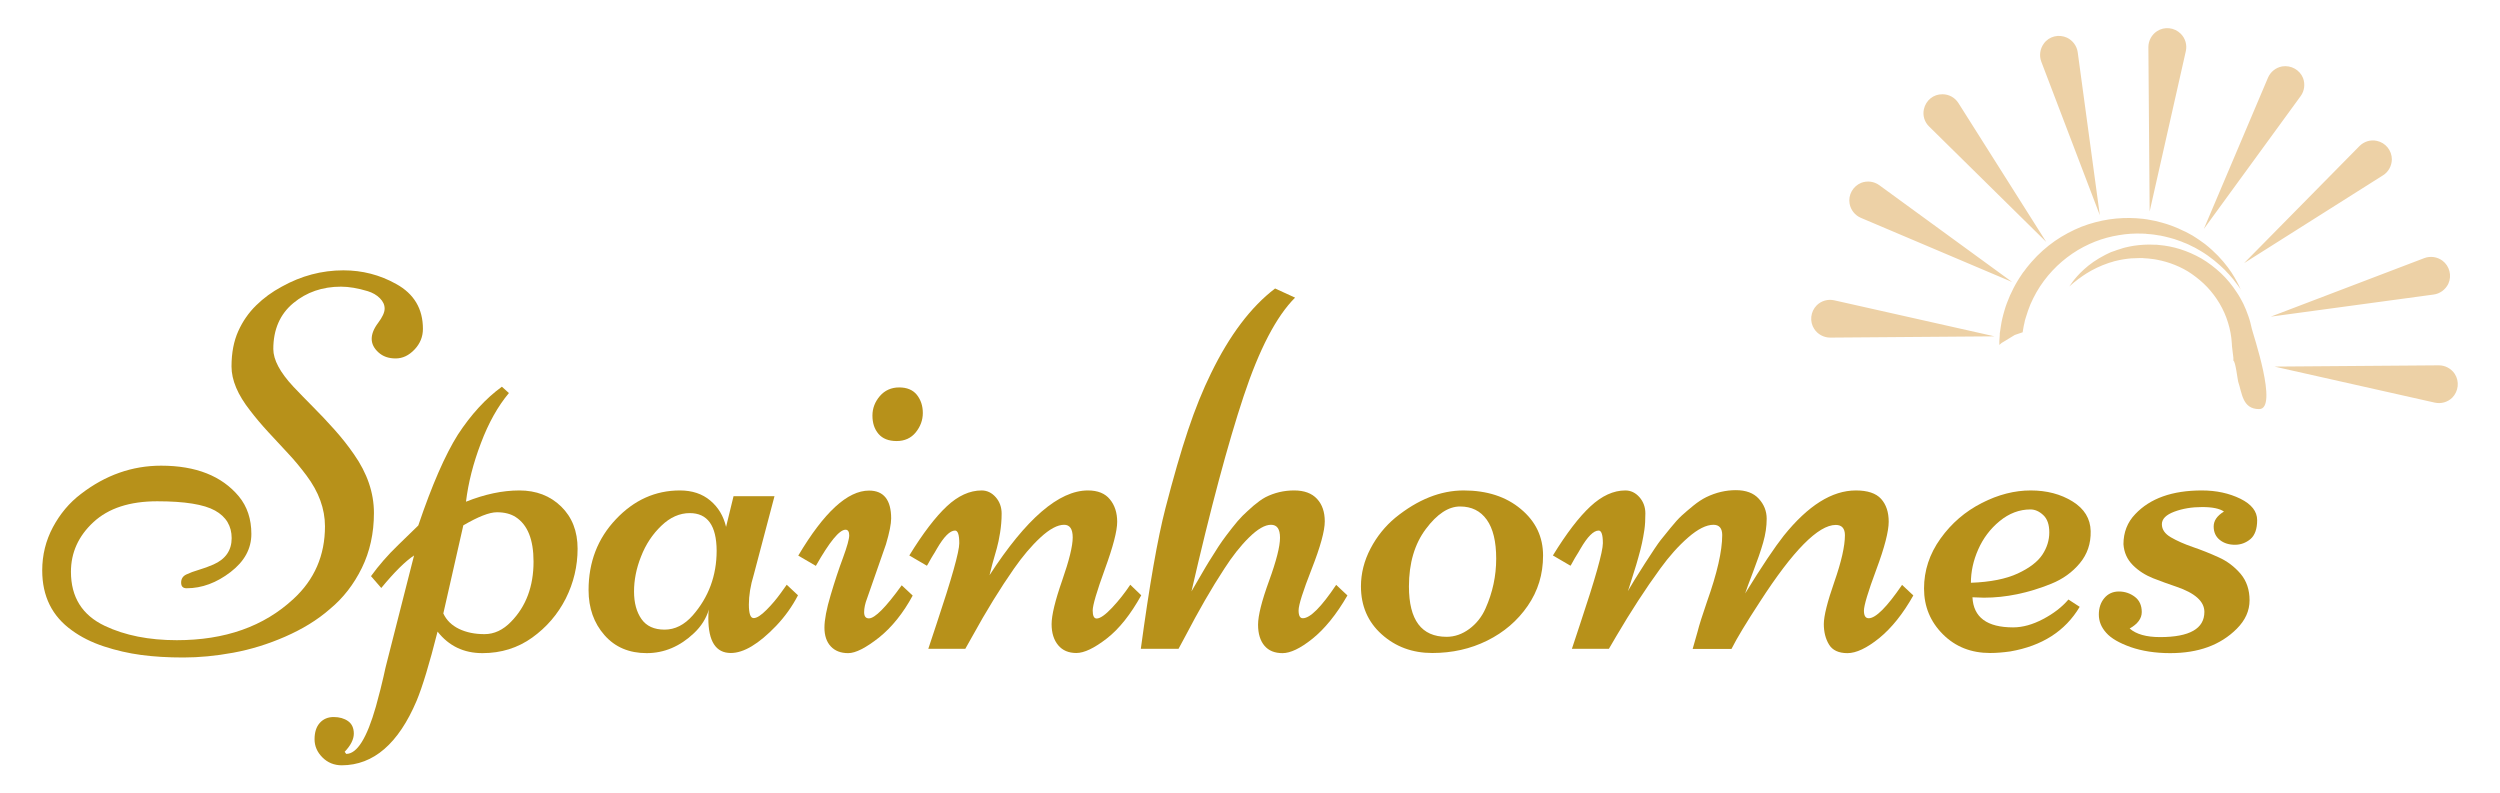 <?xml version="1.0" encoding="UTF-8" standalone="no"?>
<svg
   xmlns:dc="http://purl.org/dc/elements/1.1/"
   xmlns:cc="http://creativecommons.org/ns#"
   xmlns:rdf="http://www.w3.org/1999/02/22-rdf-syntax-ns#"
   xmlns:svg="http://www.w3.org/2000/svg"
   xmlns="http://www.w3.org/2000/svg"
   version="1.1"
   id="Layer_1"
   x="0px"
   y="0px"
   viewBox="0 0 177.634 56.378"
   xml:space="preserve"
   width="177.634"
   height="56.378"><defs
   id="defs32" />
<style
   type="text/css"
   id="style2">
	.st0{fill:#EDD1A6;}
	.st1{fill:#B7911A;}
</style>

<g
   id="g872"
   transform="translate(3,2)"><g
     id="g5"
     transform="translate(-4.99,-3.832)">
	<path
   id="XMLID_1632_"
   class="st0"
   d="m 161.29,22.53 c 0,0 -0.1,-0.15 -0.29,-0.42 -0.05,-0.07 -0.11,-0.14 -0.17,-0.22 -0.03,-0.04 -0.06,-0.08 -0.1,-0.13 -0.02,-0.02 -0.04,-0.05 -0.05,-0.07 -0.02,-0.02 -0.04,-0.04 -0.06,-0.07 -0.08,-0.09 -0.16,-0.19 -0.25,-0.29 -0.09,-0.1 -0.2,-0.2 -0.3,-0.32 -0.44,-0.43 -1,-0.92 -1.72,-1.35 -0.09,-0.05 -0.18,-0.1 -0.28,-0.16 -0.05,-0.03 -0.09,-0.05 -0.14,-0.08 -0.05,-0.03 -0.1,-0.05 -0.15,-0.07 -0.1,-0.05 -0.2,-0.1 -0.3,-0.15 -0.1,-0.05 -0.21,-0.09 -0.32,-0.13 -0.05,-0.02 -0.11,-0.05 -0.16,-0.07 -0.06,-0.02 -0.11,-0.04 -0.17,-0.06 -0.11,-0.04 -0.23,-0.08 -0.34,-0.12 -0.23,-0.06 -0.47,-0.14 -0.72,-0.19 -0.06,-0.01 -0.12,-0.03 -0.19,-0.04 -0.03,-0.01 -0.06,-0.02 -0.09,-0.02 l -0.09,-0.01 c -0.12,-0.02 -0.25,-0.04 -0.37,-0.06 -0.13,-0.02 -0.28,-0.03 -0.42,-0.04 l -0.11,-0.01 -0.05,-0.01 c -0.01,0 0.02,0 0,0 h -0.01 -0.03 c -0.07,0 -0.13,0 -0.2,-0.01 -0.54,-0.02 -1.1,0.01 -1.67,0.11 -0.56,0.09 -1.13,0.24 -1.69,0.46 -0.55,0.22 -1.1,0.5 -1.61,0.85 -1.02,0.69 -1.91,1.63 -2.55,2.74 -0.16,0.28 -0.3,0.57 -0.43,0.86 -0.12,0.3 -0.23,0.6 -0.32,0.91 -0.02,0.08 -0.05,0.15 -0.07,0.23 l -0.05,0.24 -0.03,0.12 -0.02,0.11 -0.04,0.23 c 0,0.02 -0.01,0.04 -0.01,0.06 l -0.01,0.07 v 0.02 c -0.15,0.05 -0.34,0.11 -0.56,0.19 -0.31,0.19 -0.62,0.38 -0.94,0.57 -0.05,0.04 -0.1,0.09 -0.16,0.14 0,-0.04 0,-0.09 0,-0.13 0,-0.05 0,-0.1 0,-0.15 l 0.01,-0.15 0.02,-0.29 V 25.6 c 0,-0.02 0,0.01 0,-0.04 v -0.03 l 0.01,-0.07 0.02,-0.13 0.02,-0.13 0.01,-0.07 c 0,-0.02 0.01,-0.05 0.01,-0.07 l 0.05,-0.3 0.03,-0.15 0.03,-0.14 0.07,-0.28 c 0.02,-0.09 0.05,-0.19 0.08,-0.28 0.1,-0.37 0.25,-0.73 0.4,-1.09 0.16,-0.35 0.33,-0.69 0.53,-1.02 0.05,-0.08 0.1,-0.16 0.15,-0.24 0.05,-0.08 0.11,-0.16 0.16,-0.24 l 0.08,-0.12 0.09,-0.11 c 0.06,-0.08 0.11,-0.15 0.17,-0.23 0.06,-0.07 0.12,-0.15 0.18,-0.22 0.06,-0.07 0.12,-0.15 0.18,-0.21 0.13,-0.14 0.25,-0.28 0.38,-0.41 0.53,-0.53 1.11,-0.99 1.72,-1.36 0.62,-0.37 1.26,-0.68 1.92,-0.89 0.66,-0.21 1.32,-0.35 1.98,-0.41 0.65,-0.06 1.29,-0.05 1.9,0.02 0.08,0.01 0.15,0.02 0.23,0.03 l 0.07,0.01 0.16,0.03 c 0.14,0.03 0.28,0.05 0.42,0.08 0.15,0.04 0.29,0.07 0.43,0.11 0.04,0.01 0.07,0.02 0.11,0.03 0.03,0.01 0.07,0.02 0.1,0.03 0.07,0.02 0.14,0.04 0.2,0.06 0.27,0.08 0.52,0.19 0.77,0.29 0.12,0.05 0.24,0.11 0.36,0.17 0.06,0.03 0.12,0.05 0.18,0.08 0.06,0.03 0.11,0.06 0.17,0.09 0.11,0.06 0.22,0.12 0.33,0.18 0.1,0.07 0.21,0.13 0.31,0.2 0.05,0.03 0.1,0.06 0.15,0.1 0.05,0.04 0.1,0.07 0.14,0.1 0.09,0.07 0.19,0.14 0.28,0.2 0.71,0.56 1.24,1.14 1.62,1.65 0.39,0.51 0.61,0.95 0.77,1.25 0.07,0.15 0.12,0.27 0.16,0.35 0.06,0.07 0.08,0.11 0.08,0.11 z m -6.66,-2.33 c 0.11,0.01 0.22,0.03 0.33,0.04 l 0.09,0.01 0.04,0.01 c 0.01,0 -0.03,0 -0.01,0 h 0.01 0.02 c 0.05,0.01 0.1,0.02 0.16,0.03 0.42,0.08 0.84,0.2 1.26,0.37 0.42,0.17 0.83,0.38 1.21,0.65 0.38,0.27 0.75,0.57 1.08,0.92 0.66,0.7 1.19,1.57 1.48,2.53 0.08,0.24 0.13,0.48 0.18,0.73 0.04,0.25 0.08,0.5 0.09,0.75 0,0.06 0.01,0.13 0.01,0.19 0,0 0.1,0.81 0.1,0.83 l -0.11,-0.18 0.11,0.18 v 0.2 c 0.15,0.04 0.3,1.35 0.34,1.49 0.28,0.82 0.3,1.95 1.49,1.95 1.39,0 -0.46,-5.4 -0.52,-5.71 -0.07,-0.31 -0.14,-0.61 -0.25,-0.91 -0.1,-0.3 -0.22,-0.58 -0.35,-0.86 -0.03,-0.07 -0.07,-0.14 -0.11,-0.21 -0.04,-0.07 -0.07,-0.14 -0.11,-0.2 -0.08,-0.13 -0.15,-0.27 -0.24,-0.39 -0.33,-0.51 -0.71,-0.98 -1.14,-1.38 -0.43,-0.4 -0.89,-0.75 -1.38,-1.04 -0.49,-0.28 -1,-0.5 -1.5,-0.66 -0.51,-0.16 -1.02,-0.26 -1.52,-0.3 -0.06,-0.01 -0.12,-0.01 -0.18,-0.02 h -0.06 -0.04 -0.09 c -0.11,0 -0.22,-0.01 -0.34,-0.01 -0.25,0.01 -0.49,0.01 -0.72,0.04 -0.23,0.02 -0.45,0.06 -0.66,0.1 -0.11,0.02 -0.21,0.05 -0.31,0.07 -0.05,0.01 -0.1,0.02 -0.15,0.04 -0.05,0.02 -0.1,0.03 -0.15,0.05 -0.1,0.03 -0.2,0.06 -0.29,0.09 -0.09,0.04 -0.19,0.07 -0.28,0.1 -0.05,0.02 -0.09,0.03 -0.14,0.05 -0.04,0.02 -0.09,0.04 -0.13,0.06 -0.09,0.04 -0.17,0.08 -0.25,0.12 -0.65,0.33 -1.16,0.7 -1.54,1.05 -0.38,0.34 -0.64,0.66 -0.8,0.87 -0.16,0.22 -0.24,0.34 -0.24,0.34 0,0 0.11,-0.1 0.31,-0.27 0.05,-0.04 0.11,-0.09 0.18,-0.14 0.03,-0.03 0.07,-0.05 0.1,-0.08 0.03,-0.03 0.07,-0.06 0.11,-0.08 0.08,-0.06 0.16,-0.12 0.25,-0.18 0.09,-0.06 0.19,-0.12 0.29,-0.19 0.42,-0.26 0.95,-0.53 1.58,-0.74 0.08,-0.02 0.16,-0.05 0.24,-0.07 0.04,-0.01 0.08,-0.02 0.12,-0.04 0.04,-0.01 0.08,-0.02 0.13,-0.03 0.08,-0.02 0.17,-0.04 0.26,-0.06 0.09,-0.02 0.18,-0.03 0.27,-0.05 0.04,-0.01 0.09,-0.02 0.14,-0.02 0.05,-0.01 0.09,-0.01 0.14,-0.02 0.09,-0.01 0.19,-0.02 0.28,-0.03 0.19,-0.01 0.39,-0.02 0.59,-0.02 0.05,0 0.1,0 0.15,0 0.03,0 0.05,0 0.08,0 l 0.07,0.01 c 0.12,0.01 0.22,0.02 0.32,0.02 z m 0.62,-16.15 v 0 c -0.38,0.25 -0.61,0.68 -0.61,1.13 l 0.09,11.68 2.57,-11.39 c 0.1,-0.45 -0.03,-0.91 -0.36,-1.24 v 0 C 156.49,3.78 155.78,3.7 155.25,4.05 Z M 130.9,25.21 v 0 c 0.25,0.38 0.68,0.61 1.13,0.61 l 11.68,-0.09 -11.39,-2.56 c -0.45,-0.1 -0.91,0.03 -1.24,0.35 v 0 c -0.45,0.45 -0.53,1.16 -0.18,1.69 z m 45.51,3.19 v 0 c -0.25,-0.38 -0.68,-0.61 -1.13,-0.61 l -11.68,0.09 11.39,2.56 c 0.45,0.1 0.91,-0.03 1.24,-0.35 v 0 c 0.45,-0.46 0.52,-1.16 0.18,-1.69 z M 138.69,9.59 v 0 c -0.1,0.45 0.04,0.91 0.37,1.23 l 8.32,8.2 -6.24,-9.87 c -0.25,-0.39 -0.67,-0.62 -1.13,-0.62 v 0 c -0.64,-0.01 -1.18,0.43 -1.32,1.06 z m 32.18,2.25 v 0 c -0.45,-0.1 -0.91,0.05 -1.23,0.37 l -8.2,8.32 9.87,-6.24 c 0.39,-0.24 0.62,-0.67 0.63,-1.13 v 0 c 0,-0.64 -0.45,-1.19 -1.07,-1.32 z m -37.46,4.46 v 0 c 0.08,0.45 0.38,0.83 0.8,1.01 l 10.75,4.56 -9.44,-6.88 c -0.37,-0.27 -0.85,-0.33 -1.28,-0.17 v 0 c -0.59,0.24 -0.94,0.86 -0.83,1.48 z m 30.74,-9.75 v 0 c -0.45,0.08 -0.83,0.38 -1.01,0.8 l -4.56,10.75 6.88,-9.44 c 0.27,-0.37 0.33,-0.85 0.17,-1.28 v 0 C 165.4,6.8 164.78,6.45 164.15,6.55 Z m 11.38,13.8 v 0 c -0.37,-0.27 -0.85,-0.34 -1.28,-0.18 l -10.91,4.16 11.57,-1.57 c 0.45,-0.06 0.84,-0.35 1.04,-0.76 v 0 c 0.27,-0.58 0.09,-1.27 -0.42,-1.65 z M 147.21,4.93 v 0 c -0.27,0.37 -0.34,0.85 -0.18,1.28 l 4.16,10.91 -1.57,-11.57 C 149.56,5.1 149.27,4.71 148.86,4.51 v 0 c -0.59,-0.27 -1.28,-0.1 -1.65,0.42 z" />
</g><g
     id="g27"
     transform="translate(-4.99,-3.832)">
	<path
   class="st1"
   d="m 22.25,47.07 c -1.21,0.53 -2.44,0.91 -3.69,1.14 -1.25,0.23 -2.43,0.34 -3.54,0.34 -1.11,0 -2.11,-0.06 -3,-0.18 C 11.13,48.25 10.25,48.05 9.37,47.76 8.49,47.47 7.74,47.09 7.11,46.63 5.69,45.62 4.99,44.2 4.99,42.36 c 0,-1.09 0.25,-2.11 0.76,-3.07 0.51,-0.95 1.17,-1.74 1.99,-2.36 1.74,-1.34 3.64,-2.01 5.7,-2.01 2.47,0 4.31,0.73 5.52,2.18 0.6,0.73 0.89,1.62 0.89,2.67 0,1.05 -0.49,1.95 -1.48,2.71 -0.99,0.76 -2.03,1.15 -3.12,1.15 -0.26,0 -0.39,-0.13 -0.39,-0.4 0,-0.27 0.12,-0.46 0.37,-0.58 0.25,-0.12 0.55,-0.23 0.89,-0.33 0.34,-0.1 0.7,-0.23 1.04,-0.38 0.86,-0.38 1.29,-1.01 1.29,-1.87 0,-0.86 -0.39,-1.52 -1.18,-1.96 -0.79,-0.44 -2.16,-0.66 -4.11,-0.66 -1.95,0 -3.46,0.49 -4.53,1.48 -1.07,0.99 -1.6,2.17 -1.6,3.53 0,1.8 0.8,3.08 2.4,3.84 1.43,0.68 3.14,1.02 5.12,1.02 3.42,0 6.18,-0.97 8.29,-2.93 1.49,-1.37 2.24,-3.09 2.24,-5.16 0,-1.24 -0.44,-2.45 -1.32,-3.62 C 23.37,35.09 22.95,34.57 22.47,34.06 22,33.55 21.53,33.04 21.05,32.53 20.58,32.02 20.15,31.51 19.76,31 c -0.88,-1.12 -1.32,-2.16 -1.32,-3.13 0,-0.97 0.16,-1.8 0.48,-2.51 0.32,-0.71 0.74,-1.31 1.27,-1.83 0.53,-0.52 1.13,-0.96 1.82,-1.33 1.38,-0.77 2.84,-1.16 4.38,-1.16 1.34,0 2.59,0.32 3.75,0.97 1.27,0.7 1.9,1.76 1.9,3.19 0,0.56 -0.2,1.05 -0.6,1.47 -0.4,0.42 -0.84,0.63 -1.34,0.63 -0.5,0 -0.9,-0.14 -1.22,-0.43 -0.32,-0.29 -0.48,-0.61 -0.48,-0.96 0,-0.35 0.15,-0.73 0.46,-1.14 0.3,-0.4 0.46,-0.74 0.46,-1.01 0,-0.27 -0.11,-0.51 -0.34,-0.74 -0.23,-0.23 -0.51,-0.39 -0.86,-0.5 -0.7,-0.21 -1.33,-0.32 -1.9,-0.32 -1.32,0 -2.45,0.39 -3.39,1.17 -0.94,0.78 -1.42,1.87 -1.42,3.26 0,0.76 0.47,1.65 1.42,2.67 0.42,0.45 0.89,0.92 1.39,1.43 0.5,0.5 1.01,1.04 1.52,1.61 0.51,0.57 0.98,1.16 1.4,1.77 0.94,1.34 1.42,2.73 1.42,4.17 0,1.44 -0.29,2.75 -0.86,3.91 -0.57,1.16 -1.32,2.13 -2.25,2.9 -0.92,0.81 -1.99,1.45 -3.2,1.98 z"
   id="path7" />
	<path
   class="st1"
   d="m 42.19,44.36 c -0.57,1.12 -1.36,2.04 -2.39,2.78 -1.02,0.73 -2.2,1.1 -3.53,1.1 -1.33,0 -2.39,-0.51 -3.19,-1.53 -0.58,2.3 -1.08,3.94 -1.49,4.92 -1.29,3.04 -3.06,4.57 -5.31,4.58 -0.55,0 -1.01,-0.19 -1.38,-0.56 -0.37,-0.37 -0.56,-0.8 -0.56,-1.29 0,-0.49 0.12,-0.88 0.37,-1.16 0.25,-0.28 0.58,-0.42 0.99,-0.42 0.41,0 0.75,0.1 1.02,0.29 0.27,0.19 0.41,0.49 0.41,0.89 0,0.4 -0.22,0.84 -0.65,1.29 l 0.11,0.15 c 0.77,0 1.47,-1.12 2.11,-3.37 0.25,-0.91 0.43,-1.62 0.54,-2.12 0.11,-0.51 0.18,-0.81 0.21,-0.91 l 1.96,-7.7 c -0.61,0.4 -1.39,1.17 -2.33,2.31 l -0.73,-0.84 c 0.55,-0.76 1.19,-1.5 1.94,-2.22 0.75,-0.72 1.22,-1.18 1.42,-1.38 0.97,-2.87 1.91,-5.02 2.81,-6.45 0.94,-1.44 1.99,-2.58 3.13,-3.41 l 0.5,0.45 c -0.78,0.93 -1.45,2.12 -1.99,3.56 -0.55,1.44 -0.9,2.83 -1.06,4.16 1.33,-0.53 2.59,-0.8 3.79,-0.8 1.2,0 2.19,0.38 2.97,1.14 0.78,0.76 1.17,1.76 1.17,3 0,1.24 -0.28,2.42 -0.84,3.54 z m -7.28,-5.2 -1.42,6.26 c 0.22,0.48 0.6,0.85 1.12,1.1 0.52,0.25 1.12,0.37 1.81,0.37 0.68,0 1.31,-0.29 1.88,-0.88 1.07,-1.09 1.6,-2.52 1.6,-4.27 0,-1.57 -0.42,-2.62 -1.27,-3.17 -0.34,-0.22 -0.78,-0.34 -1.33,-0.34 -0.55,0 -1.34,0.32 -2.39,0.93 z"
   id="path9" />
	<path
   class="st1"
   d="m 54.11,37.09 h 2.91 l -1.47,5.57 c -0.24,0.78 -0.35,1.49 -0.35,2.13 0,0.64 0.11,0.96 0.34,0.96 0.23,0 0.53,-0.2 0.92,-0.59 0.39,-0.39 0.72,-0.79 1,-1.18 l 0.43,-0.6 0.8,0.75 c -0.41,0.79 -0.93,1.52 -1.56,2.18 -1.23,1.28 -2.3,1.92 -3.21,1.92 -1.07,0 -1.6,-0.83 -1.6,-2.48 0,-0.27 0.01,-0.48 0.04,-0.61 -0.19,0.63 -0.54,1.19 -1.06,1.68 -0.99,0.94 -2.12,1.42 -3.36,1.42 -1.24,0 -2.25,-0.42 -3,-1.28 -0.75,-0.85 -1.13,-1.92 -1.13,-3.2 0,-1.99 0.65,-3.67 1.94,-5.03 1.29,-1.37 2.81,-2.05 4.55,-2.05 0.87,0 1.59,0.24 2.16,0.72 0.57,0.48 0.94,1.1 1.12,1.87 z M 51,38.29 c -0.72,0 -1.4,0.3 -2.02,0.9 -0.63,0.6 -1.11,1.33 -1.44,2.18 -0.34,0.85 -0.5,1.68 -0.5,2.49 0,0.81 0.18,1.46 0.53,1.96 0.35,0.5 0.9,0.75 1.64,0.75 0.74,0 1.41,-0.34 2,-1.01 1.13,-1.29 1.7,-2.83 1.7,-4.6 C 52.9,39.17 52.26,38.29 51,38.29 Z"
   id="path11" />
	<path
   class="st1"
   d="m 62.26,48.24 c -0.53,0 -0.94,-0.16 -1.24,-0.48 -0.3,-0.32 -0.45,-0.77 -0.45,-1.33 0,-0.56 0.15,-1.34 0.44,-2.31 0.29,-0.98 0.58,-1.86 0.88,-2.66 0.29,-0.79 0.44,-1.33 0.44,-1.59 0,-0.26 -0.09,-0.4 -0.26,-0.4 -0.44,0 -1.14,0.86 -2.11,2.57 l -1.25,-0.73 c 1.83,-3.08 3.5,-4.62 5.03,-4.62 1.04,0 1.57,0.66 1.57,1.98 0,0.38 -0.12,1 -0.37,1.84 l -1.34,3.84 c -0.14,0.36 -0.21,0.69 -0.21,0.98 0,0.29 0.11,0.44 0.34,0.44 0.42,0 1.2,-0.78 2.33,-2.35 l 0.78,0.73 c -0.67,1.24 -1.47,2.24 -2.39,2.98 -0.93,0.73 -1.66,1.11 -2.19,1.11 z m 5.3,-17.06 c 0,0.5 -0.17,0.96 -0.5,1.37 -0.33,0.41 -0.79,0.62 -1.36,0.62 -0.57,0 -1,-0.17 -1.29,-0.51 -0.29,-0.34 -0.43,-0.77 -0.43,-1.3 0,-0.52 0.18,-0.98 0.53,-1.39 0.35,-0.4 0.81,-0.61 1.37,-0.61 0.56,0 0.98,0.18 1.26,0.53 0.28,0.36 0.42,0.78 0.42,1.29 z"
   id="path13" />
	<path
   class="st1"
   d="m 72.3,42.7 c 2.6,-4.01 4.93,-6.02 6.99,-6.02 0.7,0 1.22,0.21 1.56,0.63 0.35,0.42 0.52,0.96 0.52,1.6 0,0.65 -0.29,1.76 -0.87,3.35 -0.58,1.59 -0.87,2.58 -0.87,2.95 0,0.37 0.09,0.57 0.28,0.57 0.25,0 0.62,-0.26 1.1,-0.77 0.48,-0.51 0.91,-1.06 1.29,-1.63 l 0.78,0.75 c -0.75,1.35 -1.56,2.38 -2.45,3.07 -0.89,0.69 -1.61,1.03 -2.16,1.03 -0.55,0 -0.98,-0.18 -1.29,-0.55 -0.31,-0.37 -0.47,-0.87 -0.47,-1.5 0,-0.63 0.25,-1.67 0.75,-3.1 0.5,-1.43 0.75,-2.45 0.75,-3.06 0,-0.61 -0.21,-0.9 -0.61,-0.9 -0.47,0 -1.03,0.3 -1.68,0.9 -0.65,0.6 -1.27,1.34 -1.88,2.21 -0.97,1.39 -1.96,2.99 -2.96,4.81 l -0.5,0.89 h -2.63 l 0.58,-1.75 c 1.08,-3.23 1.62,-5.15 1.62,-5.75 0,-0.6 -0.1,-0.9 -0.3,-0.9 -0.36,0 -0.79,0.43 -1.29,1.29 -0.11,0.2 -0.21,0.36 -0.28,0.47 -0.07,0.12 -0.16,0.26 -0.25,0.43 -0.09,0.17 -0.15,0.27 -0.18,0.31 L 66.6,41.3 c 0.97,-1.58 1.86,-2.74 2.66,-3.49 0.8,-0.75 1.63,-1.13 2.48,-1.13 0.38,0 0.72,0.16 1,0.48 0.28,0.32 0.42,0.71 0.42,1.17 0,0.46 -0.04,0.91 -0.11,1.35 -0.07,0.44 -0.15,0.81 -0.23,1.1 -0.08,0.29 -0.19,0.67 -0.32,1.13 -0.12,0.47 -0.19,0.73 -0.2,0.79 z"
   id="path15" />
	<path
   class="st1"
   d="m 91.38,46.22 c 0,-0.65 0.26,-1.68 0.78,-3.11 0.52,-1.43 0.78,-2.45 0.78,-3.07 0,-0.62 -0.21,-0.92 -0.64,-0.92 -0.43,0 -0.95,0.3 -1.56,0.9 -0.61,0.6 -1.19,1.34 -1.75,2.21 -0.92,1.4 -1.84,3.01 -2.78,4.81 l -0.48,0.89 h -2.68 c 0.61,-4.5 1.19,-7.83 1.75,-9.99 0.56,-2.16 1.09,-4.01 1.6,-5.53 0.51,-1.53 1.06,-2.88 1.64,-4.06 1.32,-2.71 2.83,-4.71 4.55,-6.02 l 1.42,0.65 c -1.33,1.33 -2.55,3.67 -3.66,7.02 -1.11,3.35 -2.35,7.97 -3.7,13.85 0.07,-0.12 0.23,-0.39 0.46,-0.79 0.23,-0.4 0.41,-0.71 0.53,-0.91 0.12,-0.21 0.31,-0.51 0.57,-0.92 0.25,-0.41 0.47,-0.74 0.64,-0.98 0.17,-0.24 0.4,-0.54 0.68,-0.9 0.28,-0.36 0.53,-0.65 0.75,-0.87 0.22,-0.22 0.48,-0.45 0.77,-0.71 0.3,-0.25 0.58,-0.46 0.86,-0.61 0.63,-0.32 1.31,-0.48 2.03,-0.48 0.72,0 1.26,0.2 1.63,0.6 0.37,0.4 0.55,0.93 0.55,1.6 0,0.67 -0.31,1.8 -0.93,3.38 -0.62,1.58 -0.93,2.56 -0.93,2.94 0,0.38 0.1,0.56 0.3,0.56 0.52,0 1.31,-0.79 2.37,-2.37 l 0.8,0.75 c -0.79,1.37 -1.63,2.39 -2.49,3.08 -0.86,0.69 -1.57,1.02 -2.12,1.02 -0.55,0 -0.98,-0.17 -1.28,-0.52 -0.3,-0.35 -0.46,-0.85 -0.46,-1.5 z"
   id="path17" />
	<path
   class="st1"
   d="m 98.69,43.5 c 0,-0.93 0.23,-1.83 0.68,-2.69 0.45,-0.86 1.04,-1.59 1.76,-2.19 1.59,-1.29 3.21,-1.94 4.86,-1.94 1.65,0 3.01,0.44 4.06,1.32 1.06,0.88 1.58,1.98 1.58,3.31 0,1.33 -0.36,2.51 -1.09,3.57 -0.73,1.06 -1.69,1.88 -2.88,2.47 -1.19,0.59 -2.49,0.88 -3.9,0.88 -1.41,0 -2.61,-0.44 -3.6,-1.33 -0.98,-0.88 -1.47,-2.02 -1.47,-3.4 z m 6.09,3.58 c 0.57,0 1.11,-0.19 1.61,-0.56 0.5,-0.37 0.89,-0.86 1.15,-1.45 0.51,-1.14 0.76,-2.32 0.76,-3.54 0,-1.22 -0.22,-2.14 -0.67,-2.77 -0.45,-0.63 -1.08,-0.94 -1.9,-0.94 -0.82,0 -1.63,0.53 -2.43,1.6 -0.8,1.07 -1.2,2.43 -1.2,4.08 0,2.39 0.89,3.58 2.68,3.58 z"
   id="path19" />
	<path
   class="st1"
   d="m 125.02,47.94 h -2.76 l 0.35,-1.23 c 0.12,-0.49 0.35,-1.19 0.67,-2.13 0.72,-2.02 1.08,-3.6 1.08,-4.73 0,-0.48 -0.21,-0.73 -0.62,-0.73 -0.51,0 -1.11,0.3 -1.8,0.9 -0.69,0.6 -1.35,1.34 -1.98,2.21 -1.06,1.45 -2.1,3.06 -3.13,4.81 l -0.52,0.89 h -2.63 l 0.58,-1.75 c 1.08,-3.23 1.62,-5.15 1.62,-5.75 0,-0.6 -0.1,-0.9 -0.3,-0.9 -0.36,0 -0.79,0.43 -1.29,1.29 -0.11,0.2 -0.21,0.36 -0.28,0.47 -0.07,0.11 -0.16,0.26 -0.25,0.43 -0.09,0.17 -0.15,0.27 -0.18,0.31 l -1.25,-0.73 c 0.97,-1.58 1.86,-2.74 2.67,-3.49 0.81,-0.75 1.63,-1.13 2.48,-1.13 0.38,0 0.72,0.16 1,0.48 0.28,0.32 0.42,0.71 0.42,1.15 0,0.44 -0.02,0.83 -0.07,1.17 -0.05,0.34 -0.11,0.66 -0.17,0.94 -0.06,0.29 -0.15,0.63 -0.26,1.02 -0.11,0.4 -0.2,0.7 -0.27,0.91 -0.07,0.21 -0.16,0.5 -0.27,0.86 -0.11,0.36 -0.18,0.57 -0.21,0.63 0.25,-0.43 0.65,-1.09 1.21,-1.96 0.56,-0.87 0.93,-1.42 1.11,-1.65 0.18,-0.23 0.42,-0.53 0.72,-0.89 0.3,-0.37 0.56,-0.66 0.79,-0.87 0.23,-0.21 0.51,-0.45 0.83,-0.71 0.32,-0.26 0.63,-0.46 0.91,-0.6 0.7,-0.34 1.4,-0.5 2.11,-0.5 0.71,0 1.26,0.2 1.63,0.61 0.37,0.4 0.56,0.88 0.56,1.42 0,0.54 -0.08,1.1 -0.25,1.69 -0.17,0.59 -0.4,1.26 -0.7,2.04 -0.3,0.78 -0.49,1.3 -0.58,1.58 1.19,-1.94 2.11,-3.3 2.74,-4.1 1.73,-2.15 3.43,-3.22 5.13,-3.22 0.83,0 1.43,0.2 1.79,0.6 0.36,0.4 0.54,0.94 0.54,1.62 0,0.68 -0.29,1.82 -0.88,3.4 -0.59,1.58 -0.88,2.56 -0.88,2.92 0,0.36 0.11,0.54 0.34,0.54 0.5,0 1.29,-0.79 2.37,-2.37 l 0.8,0.75 c -0.73,1.3 -1.54,2.31 -2.42,3.03 -0.88,0.71 -1.64,1.07 -2.26,1.07 -0.63,0 -1.07,-0.21 -1.31,-0.61 -0.25,-0.41 -0.37,-0.9 -0.37,-1.46 0,-0.56 0.25,-1.57 0.75,-3 0.5,-1.43 0.75,-2.54 0.75,-3.31 0,-0.48 -0.22,-0.73 -0.65,-0.73 -1.24,0 -3.04,1.82 -5.39,5.46 -0.96,1.47 -1.64,2.59 -2.02,3.35 z"
   id="path21" />
	<path
   class="st1"
   d="m 142.14,44.27 c 0.07,1.43 1.04,2.14 2.89,2.14 0.68,0 1.39,-0.2 2.13,-0.59 0.74,-0.39 1.34,-0.85 1.8,-1.39 l 0.8,0.52 c -1.03,1.73 -2.68,2.78 -4.94,3.17 -0.5,0.07 -0.98,0.11 -1.43,0.11 -1.34,0 -2.46,-0.44 -3.35,-1.33 -0.89,-0.89 -1.34,-1.97 -1.34,-3.25 0,-1.28 0.39,-2.46 1.17,-3.55 0.78,-1.09 1.76,-1.93 2.94,-2.53 1.17,-0.6 2.33,-0.89 3.47,-0.89 1.14,0 2.13,0.26 2.97,0.78 0.84,0.52 1.27,1.22 1.29,2.11 0.02,0.89 -0.24,1.64 -0.77,2.28 -0.53,0.64 -1.21,1.13 -2.03,1.46 -1.63,0.66 -3.22,0.99 -4.79,0.99 z m -0.11,-1.03 c 1.38,-0.05 2.49,-0.27 3.33,-0.66 0.84,-0.39 1.42,-0.84 1.75,-1.34 0.33,-0.5 0.49,-1.03 0.49,-1.58 0,-0.55 -0.14,-0.96 -0.43,-1.23 -0.29,-0.27 -0.59,-0.4 -0.91,-0.4 -0.79,0 -1.52,0.28 -2.19,0.83 -0.67,0.55 -1.17,1.22 -1.52,2.01 -0.35,0.79 -0.52,1.58 -0.52,2.37 z"
   id="path23" />
	<path
   class="st1"
   d="m 153.38,47.81 c -0.81,-0.29 -1.39,-0.62 -1.74,-1.02 -0.35,-0.39 -0.52,-0.82 -0.52,-1.29 0,-0.47 0.13,-0.86 0.39,-1.17 0.26,-0.31 0.61,-0.47 1.03,-0.47 0.43,0 0.81,0.13 1.14,0.38 0.33,0.25 0.49,0.62 0.49,1.08 0,0.46 -0.29,0.85 -0.86,1.17 0.47,0.41 1.19,0.61 2.16,0.61 2.1,0 3.15,-0.6 3.15,-1.79 0,-0.75 -0.67,-1.34 -1.99,-1.79 -0.55,-0.19 -1.1,-0.38 -1.65,-0.6 -0.55,-0.22 -1.03,-0.52 -1.44,-0.93 -0.41,-0.41 -0.63,-0.91 -0.67,-1.49 0,-0.84 0.28,-1.56 0.84,-2.14 1.06,-1.12 2.63,-1.68 4.73,-1.68 1.03,0 1.94,0.2 2.74,0.59 0.79,0.39 1.19,0.9 1.19,1.52 0,0.62 -0.16,1.07 -0.47,1.34 -0.32,0.27 -0.69,0.41 -1.11,0.41 -0.42,0 -0.78,-0.11 -1.07,-0.34 -0.29,-0.23 -0.44,-0.55 -0.44,-0.96 0,-0.41 0.24,-0.76 0.73,-1.06 -0.3,-0.21 -0.81,-0.32 -1.55,-0.32 -0.74,0 -1.39,0.11 -1.98,0.33 -0.58,0.22 -0.88,0.51 -0.88,0.89 0,0.37 0.21,0.68 0.64,0.93 0.43,0.25 0.95,0.48 1.56,0.69 0.61,0.21 1.22,0.45 1.83,0.73 0.61,0.27 1.13,0.67 1.56,1.17 0.43,0.51 0.64,1.14 0.64,1.88 0,0.75 -0.3,1.42 -0.91,2.03 -1.16,1.16 -2.73,1.73 -4.73,1.73 -1.06,0 -2,-0.15 -2.81,-0.43 z"
   id="path25" />
</g></g>
</svg>
